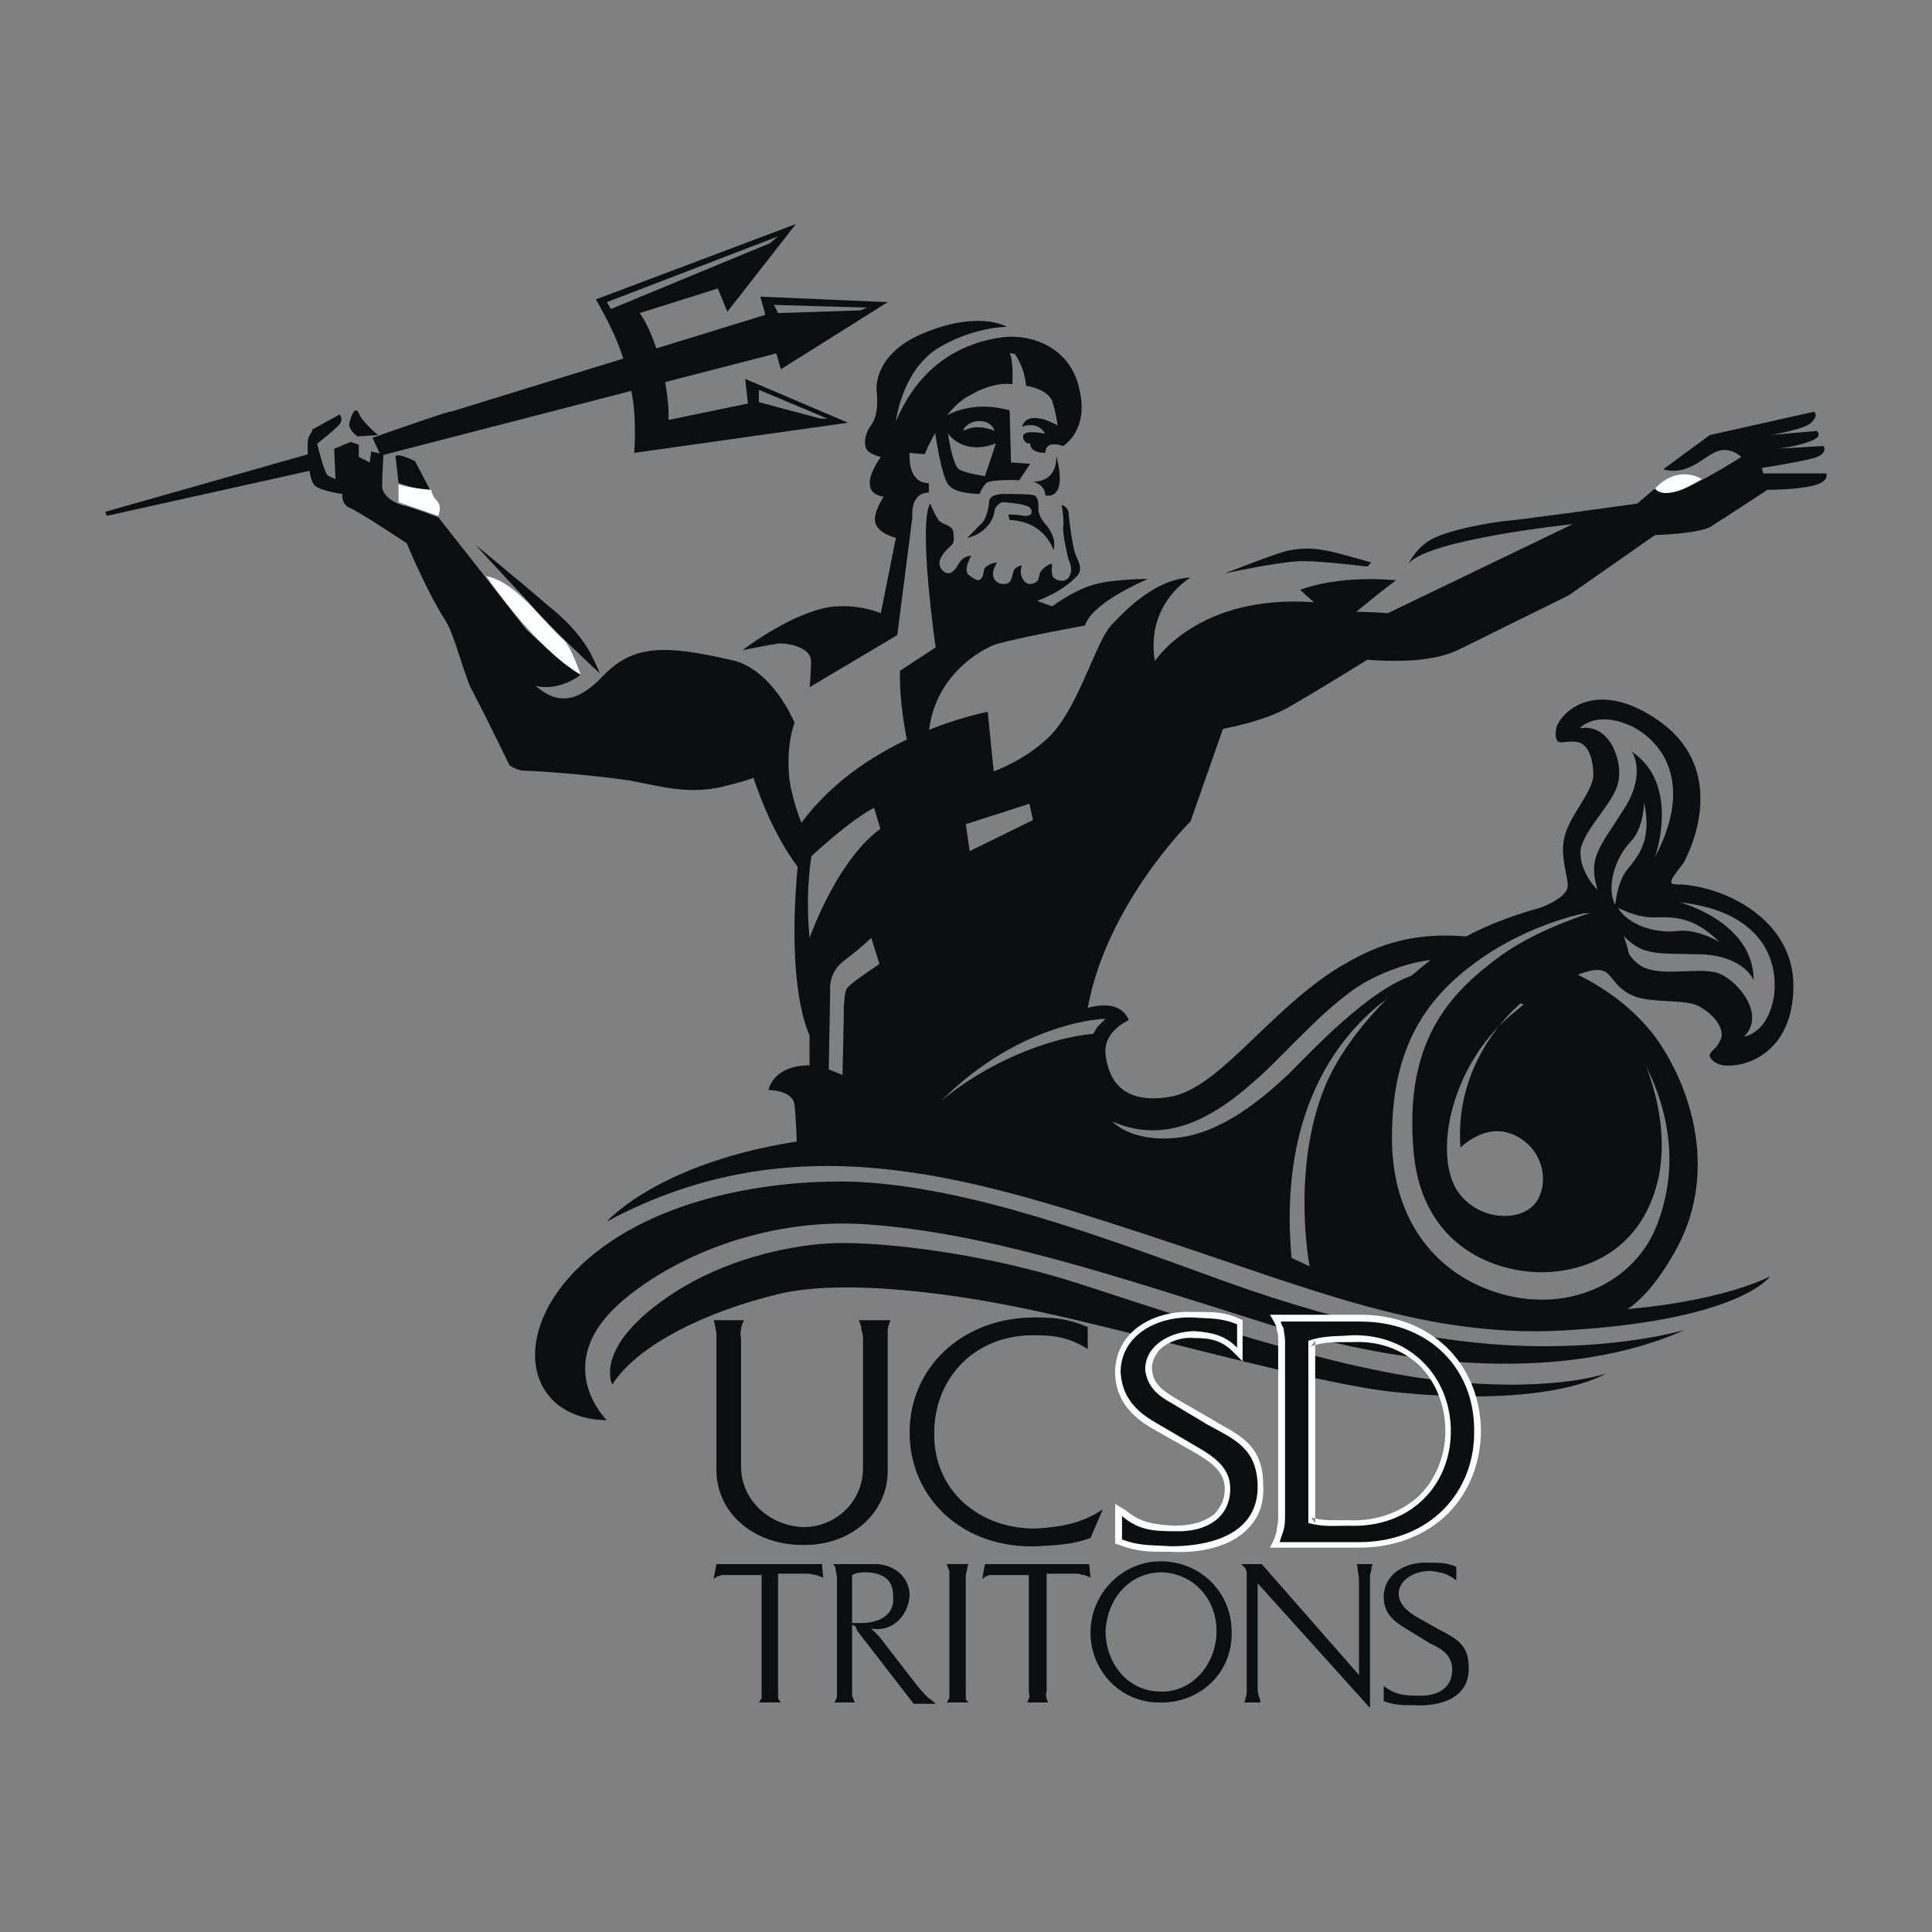 <svg xmlns="http://www.w3.org/2000/svg" width="2500" height="2500" viewBox="0 0 192.756 192.756"><rect x="0" y="0" width="192.756" height="192.756" fill="#808080" stroke="none"/><g fill-rule="evenodd" clip-rule="evenodd"><path fill="#fff" fill-opacity="0" d="M0 0h192.756v192.756H0V0z"/><path d="M60.541 121.873s5.742-6.561 21.6-8.338c7.791-.82 41.285 9.295 47.435 12.303 6.152 3.008 17.088 5.195 27.342 5.059 13.67-.273 19.686-3.555 19.686-3.555s-2.871 4.238-19.549 5.332c-14.627 1.092-26.111-4.102-43.336-9.707s-34.586-11.072-53.178-1.094z" fill="#0c0e0f"/><path d="M130.67 126.385s-1.777-9.023 1.23-17.225c2.598-7.246 10.936-13.944 14.354-15.721 3.281-1.776 7.52-3.007 9.297-3.281 1.641-.136 3.965.684 3.965.684s-5.605.683-11.348 4.511c-5.877 3.965-9.295 9.022-9.295 18.182 0 7.928 4.102 13.26 10.115 15.311 7.246 2.461 14.219-.82 16.404-6.836 3.145-8.338-.82-15.721-3.143-18.865l-10.938-3.143 4.238-3.556s5.742 1.913 9.568 6.972c3.691 5.059 6.426 13.807 1.914 21.6-4.375 7.656-7.654 6.562-9.979 7.109s-20.506-2.051-26.385-5.469v-.273h.003zM89.522 63.364l1.503-11.756s-.273-2.461 1.641-2.461v-.957s-2.051.273-1.915-3.008l1.504.137s1.777-4.511 4.511-5.879c2.598-1.504 4.238-1.093 4.238-1.093s.137-2.324-.273-3.145l.547.137s.957 1.366 1.094 3.144c0 0 2.051.274 2.598 1.504.41 1.23.547 2.461.547 2.461s-1.23-.684-1.777-.684c-.547-.137-1.504-.137-1.777.82 0 0 1.504-.683 2.324.684 0 0-1.914-.41-2.188.137-.137.41.273.957.684.82 0 0-.137.957 1.504.957 0 0 0-.684.547-.82s1.23.137 1.23.137 2.598-1.504 1.639-5.604c-.82-4.102-4.646-5.742-8.064-5.195-3.417.547-7.792 2.46-10.252 8.339 0 0 .546-4.922 4.101-7.246 3.554-2.187 6.972-2.187 6.972-2.187s-2.871-1.777-8.75.82c-3.827 1.777-4.375 4.375-4.238 5.741.137 1.367 0 2.598-.683 3.417-.547.82-.684 2.051-.137 2.461.547.411 1.231.547 1.231.547s-1.231 1.64-1.094 2.734c0 1.094 1.367 1.23 1.367 1.23s-1.094 1.64-.82 2.598c.274 1.093 2.051 1.503 2.051 1.503l-1.504 7.519s-1.914-.82-4.238-.683c-2.188 0-5.878 1.64-9.569 4.375 0 0 2.734-.547 3.691-.683.957 0 3.145.409 3.145 1.777 0 1.504-.137 2.597-.137 2.597l8.747-5.195z" fill="#0c0e0f"/><path d="M100.869 46.139l-.137-5.194c-4.375-1.23-6.972.957-6.972.957l-.547.683s.684 5.195 1.504 5.878c.684.82 3.007.82 3.007.82s.273-.683.684-1.093c.547-.411 3.281-.274 3.281-.274l1.094-1.64-1.914-.137zm-2.598 1.367s-1.914-.273-2.597-.683c-.684-.547-1.094-3.555-1.094-3.555 1.914 2.324 4.785.957 4.785.957l-1.094 3.281zm-2.187-4.511s.137-.683 1.23-.957c.82-.137 1.641.137 1.914.957.001 0-1.64-.82-3.144 0zM105.381 45.457s.271 2.597-2.324 2.597c0 0 1.23.273 1.23 1.367 0-.001 2.324.683 1.094-3.964zM96.494 53.658l1.504-1.503c.41-.41.684-1.641.684-2.051 0-.547.547-.821 1.504-.821.82 0 2.598 0 3.008.137.41.273.41.684.41 1.367s.547 1.367.82 1.641c.41.546.957 1.366.684 2.46 0 0-.82-2.871-4.375-3.008l-.137-.546s1.094 0 1.504.137c.41 0 .82 0 .82-.41s-.273-.547-.82-.684c-.41-.137-1.777-.273-2.051-.273-.137 0-.684.273-.82.82-.137 1.367-1.368 2.461-2.735 2.734z" fill="#0c0e0f"/><path d="M92.803 50.241s.547 1.367.957 1.777c.547.41 1.367.41 1.367 1.23.137.82-.137 1.094-.137 1.094s-1.503 1.229-1.23 2.05c.137.684.957 1.094 1.367.547.547-.41.547-1.368 1.778-1.504 0 0-.82 1.367-.274 1.915.547.41.957.683 1.23.41.41-.41.137-.957.547-1.229.547-.411 1.094-.411 1.094-.411s-.547.683-.41 1.367c.137.683.957.957 1.504.683.41-.273.41-.957.547-1.23.137-.41.82-.547.82-.547s-.273.547 0 1.23c.273.547.684.82 1.23.547.684-.273.273-.82.82-1.367.547-.547.957-.547.957-.547s-.137 1.094.137 1.367c.273.273 1.094.547 1.504 0 .408-.546.271-1.23 0-1.777-.137-.546-.547-2.324-.547-3.144.137-.82-.139-2.324-.139-2.324s.549.137.686.684c0 .547.408 3.554.682 4.238.273.683.822 1.503.139 2.188-1.506 1.64-3.965 2.46-3.965 2.46l1.504.547s2.186-1.641 4.236-2.187c1.914-.548 5.332-.548 5.332-.548s-5.605 2.324-6.287 4.648c0 0-6.836 1.23-9.023 1.914-2.051.82-7.246 4.101-6.562 11.209l-1.641.684s-1.367-5.058-1.23-9.295l3.555-2.325c-.001-.001-1.778-12.304-.548-14.354zM96.084 85.237l6.972-3.418-.41-1.914-4.648.411.137-3.008s3.965-1.094 6.836-4.102c2.732-3.007 4.373-9.159 5.877-10.799s4.512-4.648 7.93-4.785c0 0-4.512 2.598-3.555 8.339 0 0 4.238-6.699 15.857-5.878l-1.367-1.23s3.555-1.503 9.57-.957c0 0-1.504 1.094-3.965 3.145 0 0 1.504 0 3.145.136l18.455-8.886s-14.49 1.503-16.404 3.964c0 0 .82-1.777 2.596-2.597 1.777-.82 4.785-1.367 6.699-1.64 1.914-.137 13.533-1.777 13.533-1.777l1.777-1.504s1.094.957 3.281-.137c2.324-1.094 5.332-3.007 5.332-3.007s-1.094-1.094-2.461-.547-2.871 2.46-5.332 1.777l4.648-3.418 10.389-2.324s.547.273-.273 1.094c-.684.684-4.1 1.23-4.1 1.23l4.646-.41s.82.547-.82 1.094c-1.502.547-3.279.683-3.279.683l4.783-.273s.547.821-1.092 1.23c-1.506.41-5.061.957-5.061.957l.139.547h6.287s.41.82-1.365 1.23c-1.641.41-4.512.41-4.512.41s-4.375 2.872-5.469 3.555c-.957.82-5.742.957-5.742.957l-8.611 6.015s-9.434 4.648-10.799 5.332c-1.367.683-3.828 1.503-9.297 1.093 0 0-5.059 3.145-7.93 4.785-4.783 2.597-12.85 2.871-12.85 2.871l-3.145 9.705-16.267 5.469-.135-3.418z" fill="#0c0e0f"/><path d="M122.195 57.212s5.877-2.324 6.561-2.324c2.461-.411 3.691 0 8.066 1.23l-.41.411s-4.375-.548-6.426-.548c-2.187.001-7.791 1.231-7.791 1.231zM133.678 96.446c-7.109 4.374-12.029 12.167-16.951 12.987s-6.152-1.914-6.426-4.238c-.271-2.322 2.324-3.418 2.324-3.418-.82-1.914-3.008-1.504-4.102-1.229 1.914-10.391 10.254-18.593 10.254-18.593l3.691-10.526-6.562-1.777-4.375 7.929-10.799 7.792-5.605.41s-1.64-6.151-6.562-3.554c-4.784 2.734-7.792 11.346-7.792 11.346-.546-5.331.41-9.432.41-9.432l-.547.41-.958.957c-1.366 13.261 1.094 17.773 1.094 17.773v3.006c-3.691 0-4.101 2.461-4.101 2.461s2.46 0 2.597 1.504c.137.82.273 4.785.273 4.785l9.707-.684h.137c4.101 1.094 14.491 4.102 18.729 4.646 5.467.822 20.777 6.836 20.777 6.836-2.188-22.42 12.852-28.16 12.852-28.16l.82-.684c-4.512.137-11.484 7.654-13.945 10.115-2.461 2.324-6.699 6.016-11.346 6.426-4.512.41-6.289-1.641-6.289-1.641 4.648 2.051 9.16.41 13.945-3.828 3.279-2.734 8.064-8.748 12.439-10.662 4.375-2.051 6.973-1.641 6.973-1.641l3.279-2.188c-7.242-.956-11.07 1.232-13.941 2.872zm-49.487 3.964c0 1.232-.137 6.836-.137 6.836l-1.367-.547.137-7.791s-.274-1.914 1.503-3.145c1.777-1.367 2.597-2.188 2.597-2.188l.82 2.598s-2.05 1.367-2.871 2.051c-.682.547-.545.958-.682 2.186zm9.706 9.434c8.066-8.066 16.404-8.201 16.404-8.201l-.82.818-.41.684c-4.647.41-10.8 3.007-15.174 6.699z" fill="#0c0e0f"/><path d="M160.883 90.432s-6.699 1.64-11.348 5.058c-4.785 3.555-9.568 8.338-8.475 19.686.957 9.295 8.201 11.756 12.713 11.756 4.648 0 10.252-2.324 11.756-9.707 1.367-7.381-3.008-14.49-3.008-14.49l-5.057-2.324-5.469-.547s-6.973 5.332-6.287 14.629c0 0 2.186-2.188 4.646-1.504 3.008.82 4.375 4.102 3.145 6.561-1.23 2.461-5.879 2.461-8.066-.682-2.459-3.691-.684-12.441 5.195-17.5 6.016-5.057 7.52-5.331 8.75-5.331 1.229 0 3.008.138 3.143-.683 0-.958-1.638-4.922-1.638-4.922z" fill="#0c0e0f"/><path d="M165.393 71.84c-5.33-3.691-8.885-1.641-9.979.41-.41.957-.137 1.777.137 1.777.41.137.82-.136 1.777 0 1.094.137 1.641 1.641 1.641 3.281s-2.324 3.964-2.871 6.152c-.547 2.187.547 4.375.273 5.195-.547 1.503-4.375 2.46-4.375 2.46h6.426s3.689-.41 4.646-1.093c.957-.547 4.922-3.965 4.922-3.965 2.188-4.238 3.008-10.39-2.597-14.217zm-2.735 12.167c1.367-1.367 1.367-3.965 1.367-3.965.82 3.828-.547 5.332-1.775 6.835-.957 1.368-1.094 3.418-1.094 3.418-.82-1.504-.273-4.375 1.502-6.288zm2.461 1.503s2.598-7.245-2.324-10.526c0 0 1.504 2.05-.684 5.605-2.596 4.101-3.689 4.921-2.732 8.202 0 0-2.051-2.05-1.641-4.238.547-2.05 3.279-4.511 3.689-6.425.547-1.914-.684-6.015-3.826-5.468 0 0 1.641-1.914 5.33-.137 3.555 1.914 5.743 6.289 2.188 12.987z" fill="#0c0e0f"/><path d="M167.717 88.245s-5.059 1.23-6.014 1.64c-1.096.41-3.555 3.281-3.555 3.281l-3.281 5.332s3.691-2.188 5.059-1.641c.957.273 1.092 1.777 3.281 2.596 2.049.686 5.193.137 6.561 1.096 1.367.818 2.324 2.186 1.914 3.143s-.957 1.094-1.094 1.504c-.137.273.41.957 1.367 1.094 2.324.273 6.973-1.367 6.973-7.93 0-6.561-6.699-9.842-11.211-10.115zm-6.289 2.323s1.779.957 3.418.957c1.914 0 3.965-.273 6.699 2.461 0 0-2.188-1.368-4.238-1.094-2.461.274-5.057-.82-5.879-2.324zm15.586 8.614c-.547 3.963-3.008 4.236-3.008 4.236 2.186-2.188-.547-5.467-2.461-6.287-1.777-.685-5.332.273-7.383-.547-2.051-.821-2.596-3.692-2.596-3.692 2.186 2.598 3.553 2.187 8.338 2.324 4.238.273 5.059 2.598 5.059 2.598 0-5.879-7.383-7.792-7.383-7.792 7.52.82 9.844 5.057 9.434 9.16zM168.127 132.674s-5.332 1.641-14.08 1.641c-8.887 0-19.139-1.914-31.715-6.426-12.441-4.512-25.427-9.432-36.911-9.98-7.929-.273-20.096 1.369-27.478 8.34-7.245 6.836-5.468 15.311 2.598 15.447 0 0-5.604-5.467 1.23-11.619 5.058-4.512 14.354-8.613 24.607-7.93 11.893.82 24.196 4.922 39.78 9.844 14.219 4.648 30.35 5.876 41.969.683z" fill="#0c0e0f"/><path d="M61.088 138.141s-2.051-3.826 6.152-9.158c5.058-3.281 11.073-4.648 15.311-4.922 4.238-.273 14.081.684 23.651 3.555 7.107 2.188 24.605 8.475 36.363 9.98 11.893 1.502 17.633-.547 17.633-.547s-5.467 3.553-21.598 1.775c-7.383-.818-25.838-6.014-34.176-7.791-8.339-1.914-20.096-3.555-26.794-1.914-6.836 1.641-13.944 4.922-16.542 9.022zM39.489 45.729l.273 2.461s2.324.82 3.145.683l-1.504-2.871s-2.187-1.093-1.914-.273zM37.712 43.405l-2.051.137s-.82-.547-.82-1.229c.137-.684.546-1.915.957-1.094.274.82 1.914 2.186 1.914 2.186zM75.852 29.598l2.051 7.245 10.663-6.698-12.714-.547zm1.777 1.641l-.41-.82 9.295.273-.684.273-8.201.274zM84.6 42.175L74.349 37.8l.273 2.46-7.929 1.641c.137-2.051-.684-5.605-.684-5.605s-4.374-1.368-3.418 1.367c1.094 2.734.684 7.519.684 7.519L84.6 42.175zm-2.05-.41h-.684l-6.151-1.641v-1.23l6.835 2.871z" fill="#0c0e0f"/><path d="M59.448 29.872s2.46 4.102 3.008 6.972c.409 2.871 3.554-.41 3.554-.41s-.957-3.554-2.188-5.195l7.792-2.46.957 2.323 6.836-8.749-19.959 7.519zm1.503.957l-.41-.683 17.088-6.562-.82.684-15.858 6.561zM31.697 46.823l.136-1.777h-.136l-21.19 6.015.137.41 20.916-4.648h.137z" fill="#0c0e0f"/><path d="M37.165 43.679l.82 1.777 40.737-10.527-1.366-3.827-32.398 9.979c0-.136-5.469 1.778-7.793 2.598zM104.014 79.769l-4.648-.547-.82-8.203s-12.03 2.187-18.592 11.073c0 0-1.093-2.734-1.23-4.785-.273-3.145.547-5.194.547-5.194s-2.187-5.469-6.425-6.289c-6.562-1.503-9.706-1.503-12.713 1.641-2.325 2.46-4.375 3.007-6.699.956 0 0 2.05.684 4.511-1.093 0 0-5.878-4.238-8.202-7.655l-2.871 8.749c1.777 3.418 3.964 7.929 3.964 7.929s.683.547 1.64.547c.958 0 6.562.41 10.253.957 3.555.684 5.878 1.367 9.16.684 3.281-.82 3.281-.957 3.281-.957s1.641 5.331 4.511 9.022c0 0 4.648-4.511 7.52-6.015l3.144 10.389 5.742-4.101.82-.82-.547-3.828 7.654-2.46z" fill="#0c0e0f"/><path d="M47.417 54.342s3.691 3.007 7.519 6.288c2.05 1.64 3.281 3.28 3.964 4.511.684 1.367.957 2.051.957 2.051s-4.921-4.511-7.108-7.108c-2.324-2.461-5.332-5.742-5.332-5.742zM167.99 86.057c-.684.957-1.367 1.641-1.23 2.051.137.273 1.504-.137 4.922 1.093 3.008 1.23-1.23.41-1.23.41h-4.238l-3.418.411s.547-2.461.957-2.734c.41-.273 3.828-3.281 3.828-3.281l.137 1.914.272.136zM53.569 64.185c-4.101-5.332-9.842-12.577-9.842-12.577s-2.871-1.094-3.691-1.23c-.82-.273-1.914-.957-1.914-1.914 0-.82.136-3.144.136-3.144l-1.23-.274-.137 1.093-1.094-.546v-1.23l-.82-.273-1.64.683.137 3.008s-.547-.137-.821-.41c-.41-.41-1.367-4.511-1.367-4.511s-.41.41-.547.957c-.137.684 0 4.101.684 4.648s2.734.82 2.734.82-.137.958.683 1.368c.82.273 5.742 3.554 5.742 3.554s1.914 4.648 3.827 7.656c.821 1.229 1.504 4.101 2.461 6.561l6.699-4.239z" fill="#0c0e0f"/><path d="M31.15 42.859l2.733-1.504s.411.41 0 .958c-.409.546-2.87 2.459-2.87 2.459l.137-1.913z" fill="#0c0e0f"/><path d="M39.762 48.327v1.777l3.965 1.367s.409-.957-.137-1.504c-.547-.547-.547-1.094-.547-1.094s-2.05-.136-3.281-.546zM165.119 48.737s.82 1.504 4.648-.957c.001 0-2.324-1.504-4.648.957zM56.303 63.911c-2.188-1.914-4.785-5.878-7.792-6.424 0 0 4.784 7.108 9.432 9.842 0 0-.956-2.735-1.64-3.418z" fill="#fff"/><path d="M77.629 168.627v.82c.136.137.136.273.273.41h-2.188c.137-.137.137-.273.273-.41v-12.305H72.022c-.41.137-.547.137-.82.41l.273-1.504h10.526l.138 1.367c-.274-.137-.411-.137-.685-.273-.273 0-.546-.137-.82-.137h-3.007v11.622h.002zM87.335 156.049c1.778 0 3.417 1.23 3.417 3.145-.137 2.051-1.777 3.691-3.828 3.281l.274.273c.41.41.684.684.957 1.094l3.281 4.238c.41.547.82.957 1.231 1.367.273.137.41.273.683.545h-2.187l-5.605-7.244c-.137-.273-.137-.41-.273-.547-.137 0-.137 0-.273-.137v7.11c.137.273.137.41.273.684h-2.05c.136-.137.136-.273.273-.547V157.964c0-.547 0-.82-.137-1.367 0-.273-.136-.41-.273-.547h4.237v-.001zm-2.324 5.879h1.23c1.914-.137 3.007-1.094 2.871-2.598 0-1.23-.411-2.324-2.598-2.461-.546 0-.957 0-1.503.273v4.786zM96.357 167.533v1.914c0 .137.137.273.273.41h-2.187c.137-.137.137-.273.273-.41v-12.032-.684c-.137-.273-.137-.41-.273-.684h2.187c-.137.273-.137.41-.137.547-.137.41-.137.547-.137.82v10.119h.001zM104.424 168.627c0 .273-.137.273 0 .82 0 .137.137.273.137.41h-2.051c0-.137.137-.273.137-.41.137-.273 0-.41 0-.684v-11.621H98.682c-.273.137-.41.137-.684.41l.273-1.504h10.391l.137 1.367c-.137-.137-.412-.137-.547-.273-.41 0-.549-.137-.82-.137h-3.008v11.622zM122.879 162.748c.137 4.238-3.281 7.244-7.246 7.109-3.828 0-6.834-3.145-6.834-6.973 0-3.965 3.279-7.246 7.244-7.107 3.965.135 6.836 3.28 6.836 6.971zm-12.578 0c0 3.145 2.188 6.016 5.469 6.016 3.145.137 5.605-2.734 5.605-6.016 0-3.145-2.188-5.742-5.469-5.879-3.281 0-5.468 2.735-5.605 5.879zM136.686 170.404l-11.211-12.441v10.391c0 .41 0 .41.137.957.137.273.137.41.137.547h-1.641c.139-.137.139-.273.139-.41.137-.273.137-.547.137-.82v-11.484c0-.273 0-.41-.137-.684l-.412-.41h2.053l9.705 11.074v-8.75c0-.684 0-1.094-.137-1.777 0-.273 0-.41-.137-.547h1.641c-.137.273-.137.41-.137.547-.137.41-.137.547-.137.82v12.987zM139.557 159.193c.137.957.82 1.504 1.641 2.051l2.188 1.23c1.775.957 3.143 1.504 3.143 3.828.137 3.145-2.871 3.965-5.33 3.828-1.23 0-2.051 0-3.145-.41v-1.504c1.094.82 1.914.957 3.281.957 2.186.137 3.553-.82 3.553-2.598 0-1.367-.955-2.051-2.188-2.598l-2.459-1.504c-1.367-.82-2.188-1.641-2.188-3.145 0-2.188 2.051-3.553 4.512-3.418 1.092 0 1.777 0 2.732.41v1.367c-.818-.684-1.502-.82-2.598-.957-1.638.002-3.279.959-3.142 2.463zM74.212 131.717c-.137.41-.274.547-.274.957-.137.41 0 .684 0 1.092v12.578c0 3.418 3.007 6.016 6.425 6.016 3.281-.137 5.742-2.734 5.742-5.879v-12.576c0-.547 0-.82-.137-1.094 0-.41-.137-.684-.273-1.094h3.144c-.137.41-.273.684-.273 1.094v13.943c0 4.238-3.691 7.383-8.202 7.383-4.921.135-8.886-3.008-8.886-7.52v-12.713-.957c-.136-.547-.136-.82-.273-1.23h3.007zM93.213 142.926c-.136 5.742 4.511 9.707 10.253 9.57 2.051-.137 4.375-.41 6.562-1.914l-1.23 2.869c-1.916.686-3.281.686-5.332.82-7.382.275-12.714-4.783-12.714-11.346s5.332-11.482 12.441-11.482c2.051 0 3.418.137 5.33.957v2.188c-1.775-1.094-3.143-1.367-5.193-1.367-6.016-.137-10.117 4.238-10.117 9.705z" fill="#0c0e0f"/><path d="M114.949 136.773c.137 1.232.957 1.914 2.324 2.734l3.555 2.051.684.41c2.461 1.367 4.512 2.461 4.512 6.152.135 1.777-.412 3.281-1.504 4.375-2.051 2.186-5.742 2.459-7.656 2.324h-.684c-1.504 0-2.734 0-4.512-.684l-.41-.137v-3.965l1.094.684c1.504 1.229 2.734 1.367 4.785 1.504 1.777 0 3.145-.41 4.102-1.23.547-.684.957-1.367.957-2.461 0-1.641-1.23-2.598-3.145-3.691l-4.102-2.324c-1.641-.957-3.691-2.598-3.691-5.605 0-1.502.547-2.869 1.641-3.963 1.367-1.367 3.691-2.188 6.152-2.051h.547c1.504 0 2.598 0 4.102.684l.273.137v4.102l-.957-.957c-1.096-1.096-2.188-1.367-3.828-1.367-1.367-.137-2.734.41-3.555 1.23-.274.408-.821 1.093-.684 2.048z" fill="#fff"/><path d="M114.266 136.773c.273 1.641 1.23 2.461 2.734 3.283l3.418 2.049c2.734 1.504 4.92 2.324 5.057 6.016.137 4.92-4.646 6.15-8.611 6.15-1.914-.135-3.145 0-4.922-.682v-2.324c1.641 1.367 3.008 1.504 5.195 1.504 3.418.137 5.605-1.504 5.605-4.238 0-2.051-1.504-3.145-3.418-4.238l-3.965-2.324c-2.188-1.23-3.418-2.734-3.555-5.059 0-3.553 3.418-5.604 7.246-5.467 1.641.137 2.734 0 4.375.684v2.324c-1.23-1.23-2.461-1.504-4.238-1.641-2.46.001-5.058 1.504-4.921 3.963z" fill="#0c0e0f"/><path d="M130.807 151.402c.957.273 1.777.273 2.734.273h.957c2.871.137 5.332-.82 7.107-2.461 1.641-1.641 2.598-3.965 2.598-6.426 0-2.598-.957-4.922-2.598-6.561-1.775-1.641-4.1-2.463-6.697-2.324h-.82c-1.23 0-2.051 0-3.281.41l.41-.549v18.182l-.41-.544zm4.785 3.008h-8.887l.41-.82c.137-.41.273-.684.273-1.094.137-.549.137-.82.137-1.367v-17.363c0-.408 0-.682-.137-1.092 0-.273-.137-.41-.137-.547l-.547-.957h9.023c6.971 0 11.893 4.783 12.029 11.482 0 3.145-1.094 6.152-3.279 8.34-2.186 2.188-5.331 3.418-8.885 3.418z" fill="#fff"/><path d="M135.592 153.861h-7.93l.41-1.229c.137-.547.137-.957.137-1.504v-17.363c0-.545-.137-.818-.137-1.23-.137-.271-.273-.408-.273-.682h7.93c6.836 0 11.346 4.646 11.346 10.799.136 6.153-4.376 11.209-11.483 11.209zm-5.059-1.914c1.504.412 2.461.275 3.965.275 6.289.273 10.252-4.102 10.252-9.434 0-5.33-3.963-9.705-9.842-9.568-1.641.137-2.734 0-4.375.545v18.182z" fill="#0c0e0f"/></g></svg>
